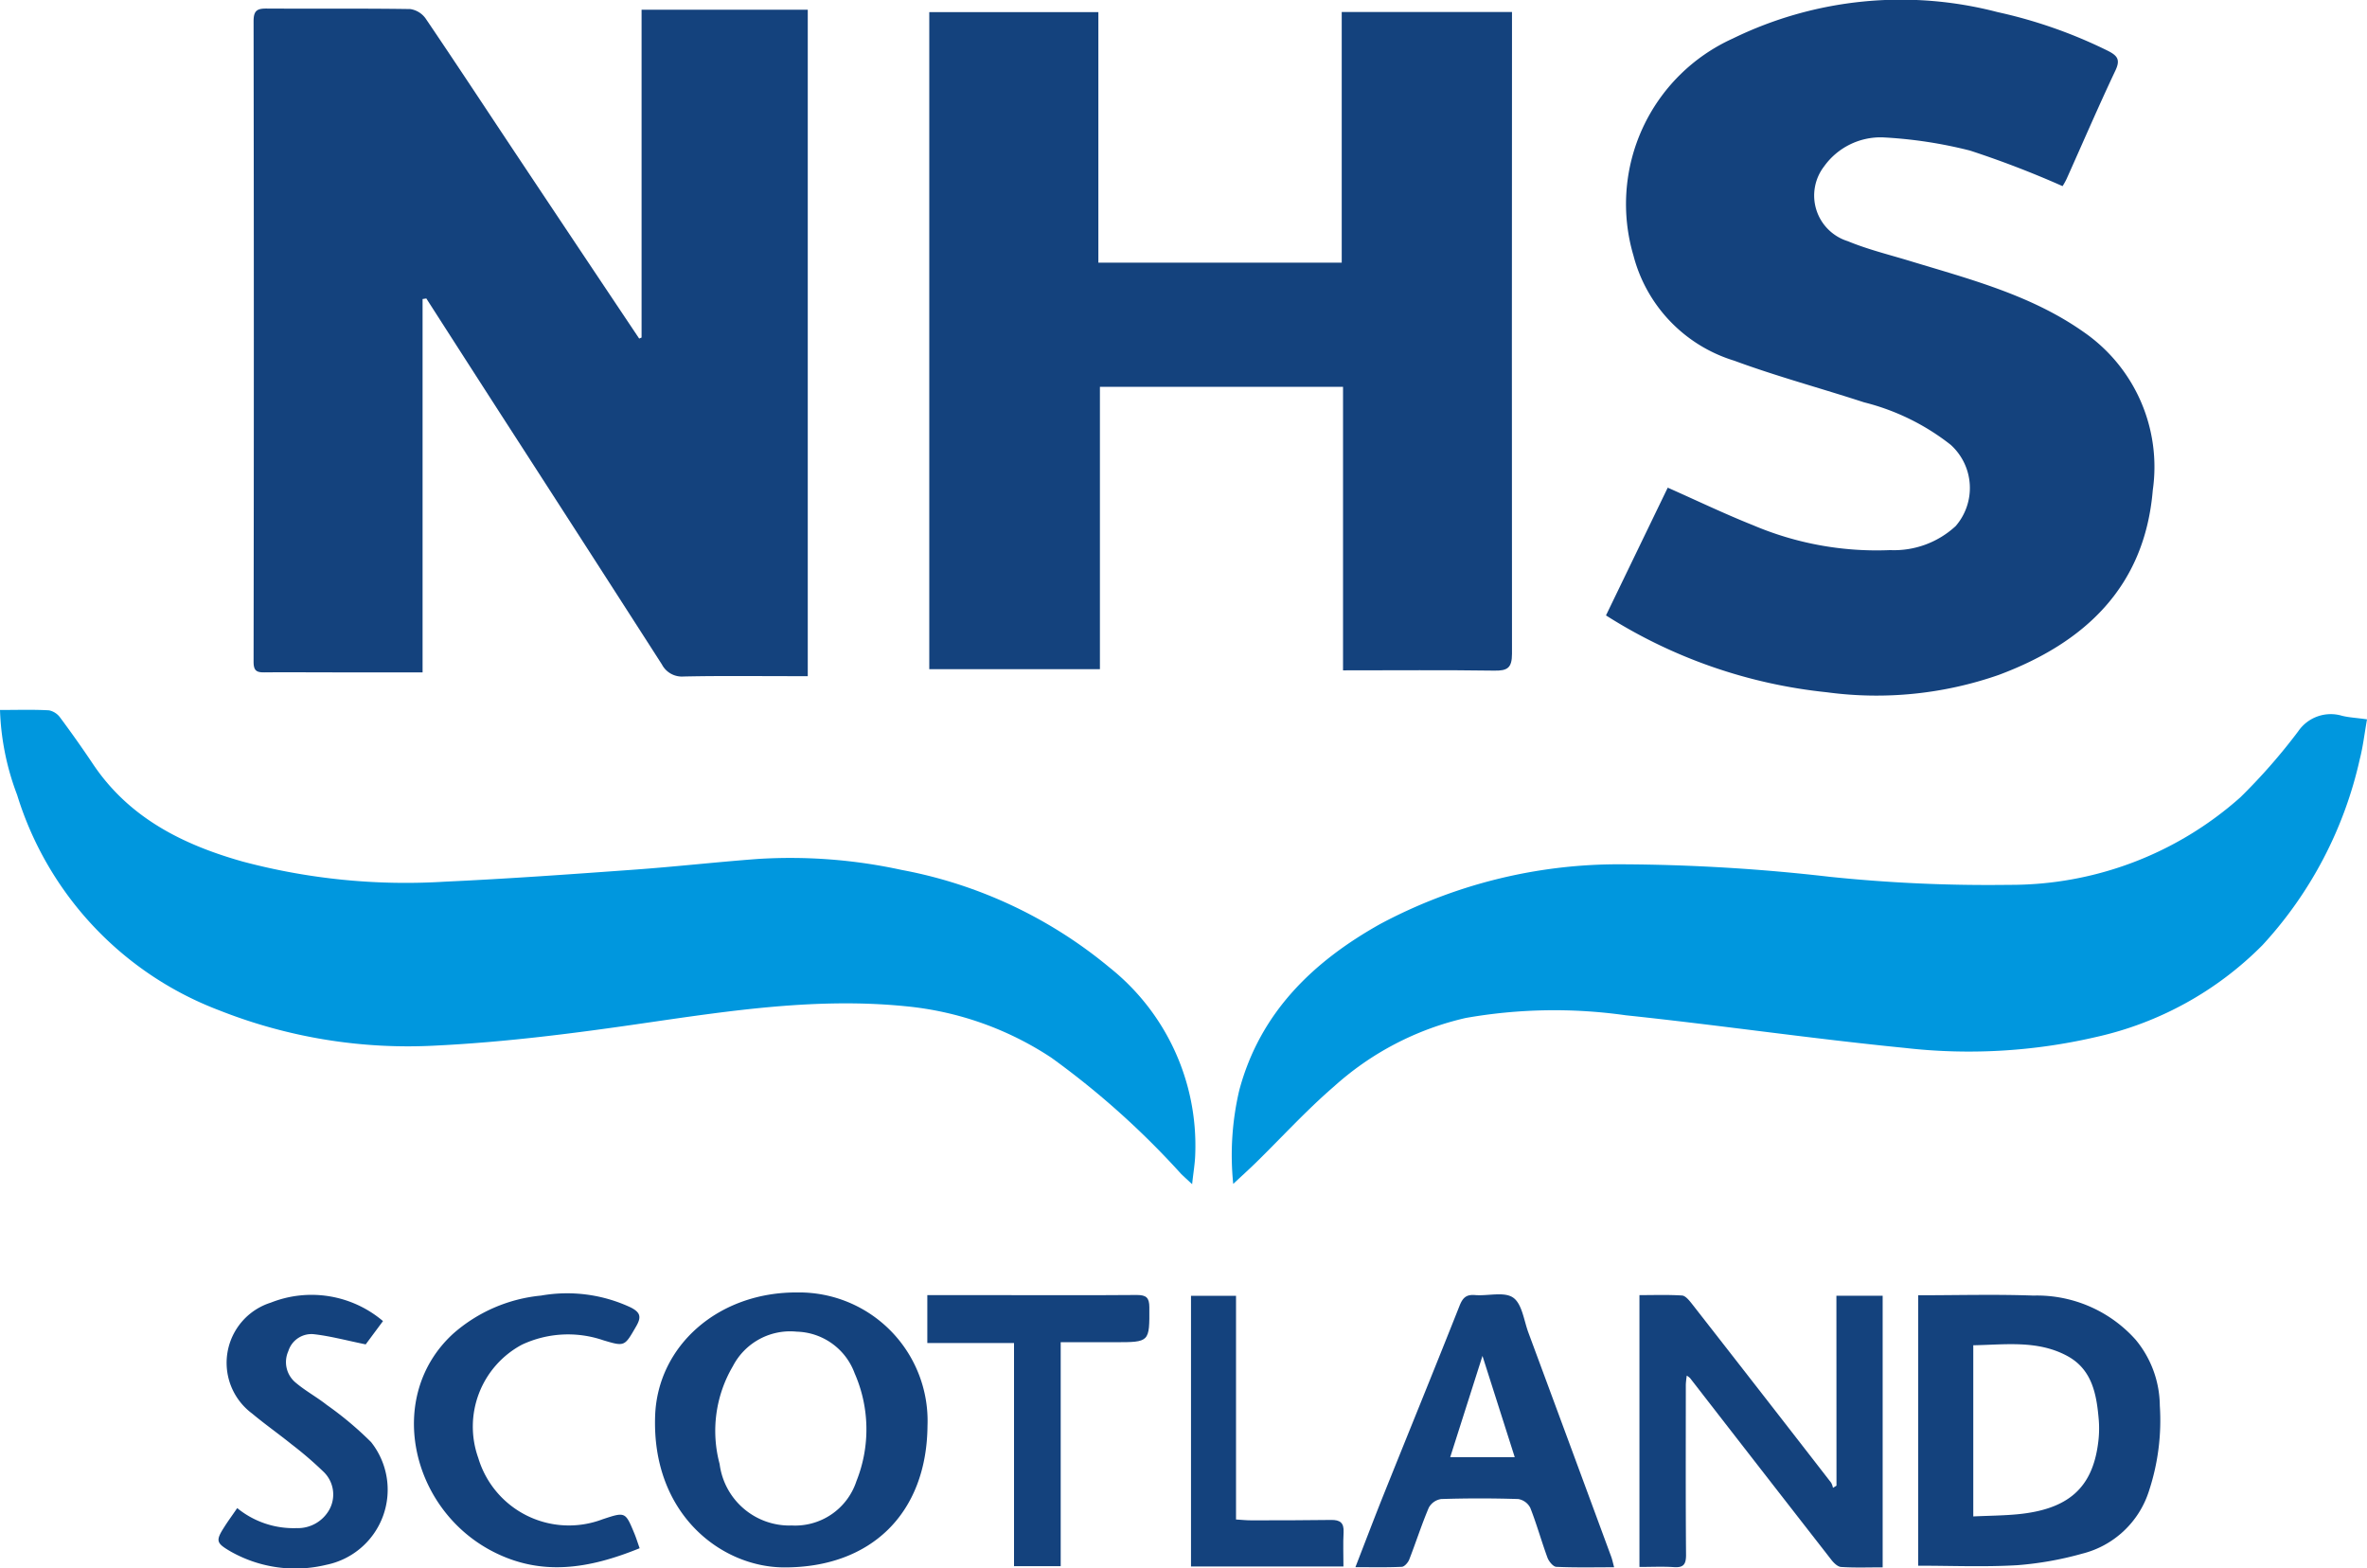 <svg xmlns="http://www.w3.org/2000/svg" id="NHS" width="117.388" height="77.776" viewBox="0 0 117.388 77.776"><path id="Path_98783" data-name="Path 98783" d="M58.081,17.637V1.375h8.242V34.424H65.54c-1.791,0-3.582-.022-5.372.017a1.119,1.119,0,0,1-1.08-.6q-3.949-6.15-7.916-12.289-1.886-2.927-3.766-5.858l-.186.029V34.236H42.8c-1.142,0-2.284-.011-3.425,0-.388.005-.536-.082-.536-.527q.025-15.882,0-31.764c0-.537.183-.63.647-.628,2.373.014,4.746-.011,7.118.025a1.138,1.138,0,0,1,.772.475c1.593,2.35,3.15,4.723,4.724,7.085q2.926,4.393,5.862,8.78l.117-.049" transform="translate(-26.263 -0.893)" fill="#14427d"></path><path id="Path_98784" data-name="Path 98784" d="M162.842,34.49V20.431H150.785v14h-8.463V1.849h8.386V14.271h12.069V1.843h8.444c0,.519,0,1.025,0,1.531q-.011,15.145,0,30.289c0,.708-.224.851-.878.841-2.461-.036-4.923-.014-7.5-.014" transform="translate(-96.236 -1.247)" fill="#14427d"></path><path id="Path_98785" data-name="Path 98785" d="M245.96,30.521l3.064-6.338c1.455.645,2.819,1.3,4.222,1.859a15.675,15.675,0,0,0,6.806,1.238,4.5,4.5,0,0,0,3.253-1.193,2.885,2.885,0,0,0-.247-4.028,11.425,11.425,0,0,0-4.3-2.108c-2.144-.7-4.326-1.285-6.438-2.065a7.394,7.394,0,0,1-4.995-5.209A9.01,9.01,0,0,1,252.252,1.91,18.988,18.988,0,0,1,265.379.6a23.842,23.842,0,0,1,5.486,1.926c.461.237.615.435.362.969-.841,1.777-1.617,3.584-2.422,5.377a3.249,3.249,0,0,1-.2.359,48.325,48.325,0,0,0-4.587-1.763,22.14,22.14,0,0,0-4.338-.656,3.445,3.445,0,0,0-2.9,1.438,2.369,2.369,0,0,0,1.176,3.711c.985.408,2.034.664,3.058.975,2.991.91,6.033,1.692,8.643,3.533a8.125,8.125,0,0,1,3.422,7.839c-.4,4.8-3.375,7.569-7.634,9.16a18.413,18.413,0,0,1-8.529.862,25.2,25.2,0,0,1-10.949-3.808" transform="translate(-166.315 0)" fill="#14427d"></path><path id="Path_98786" data-name="Path 98786" d="M0,108.718c.875,0,1.656-.026,2.433.018a.913.913,0,0,1,.563.376q.84,1.129,1.624,2.3c1.79,2.664,4.461,3.991,7.423,4.825a31.448,31.448,0,0,0,10.029.995c3.125-.143,6.248-.369,9.369-.594,2.048-.147,4.09-.379,6.138-.532a25.892,25.892,0,0,1,7.129.543,22.617,22.617,0,0,1,10.323,4.845,11.279,11.279,0,0,1,4.246,9.221c-.009.462-.092.923-.155,1.519-.244-.227-.4-.367-.554-.518a41.027,41.027,0,0,0-6.425-5.752,15.806,15.806,0,0,0-7.19-2.55c-4.382-.446-8.686.207-13,.833-3.42.5-6.863.942-10.31,1.112a25.431,25.431,0,0,1-10.769-1.745A16.666,16.666,0,0,1,.85,112.931,12.963,12.963,0,0,1,0,108.718" transform="translate(0 -73.51)" fill="#0097de"></path><path id="Path_98787" data-name="Path 98787" d="M244.983,109.657c-.12.677-.194,1.334-.357,1.968a20.02,20.02,0,0,1-4.823,9.22,16.73,16.73,0,0,1-8.271,4.562,27.871,27.871,0,0,1-9.466.538c-4.62-.456-9.218-1.132-13.835-1.618a25.3,25.3,0,0,0-7.947.133,14.6,14.6,0,0,0-6.527,3.394c-1.367,1.177-2.59,2.521-3.882,3.786-.321.314-.655.615-1.119,1.049a14.072,14.072,0,0,1,.3-4.646c1.032-3.856,3.663-6.383,7-8.249a25.078,25.078,0,0,1,11.907-2.955,92.829,92.829,0,0,1,10.367.619,75.968,75.968,0,0,0,8.9.4,17.135,17.135,0,0,0,11.473-4.34,28.989,28.989,0,0,0,2.867-3.27,1.955,1.955,0,0,1,2.179-.773c.345.085.706.1,1.242.176" transform="translate(-127.596 -73.978)" fill="#0097de"></path><path id="Path_98788" data-name="Path 98788" d="M293.785,198.326c1.955,0,3.835-.053,5.71.015a6.562,6.562,0,0,1,5.072,2.188,5.182,5.182,0,0,1,1.2,3.268,11.183,11.183,0,0,1-.535,4.224,4.66,4.66,0,0,1-3.322,3.121,16.587,16.587,0,0,1-3.216.57c-1.619.095-3.248.025-4.911.025Zm2.731,10.967c.777-.036,1.489-.04,2.194-.107,2.511-.242,3.706-1.3,3.995-3.514a5.425,5.425,0,0,0,.037-1.136c-.106-1.272-.315-2.533-1.579-3.208-1.467-.785-3.06-.55-4.647-.523Z" transform="translate(-198.654 -134.093)" fill="#14427d"></path><path id="Path_98789" data-name="Path 98789" d="M260.848,198.361h2.294v13.467c-.687,0-1.376.026-2.06-.018-.177-.011-.378-.212-.5-.375q-3.5-4.489-6.992-8.992a1.09,1.09,0,0,0-.162-.124,4.2,4.2,0,0,0-.048.442c0,2.818-.012,5.637.011,8.456,0,.48-.142.633-.611.6-.551-.036-1.107-.008-1.7-.008V198.329c.7,0,1.411-.026,2.113.019.169.011.351.238.48.4q3.466,4.436,6.915,8.885a.875.875,0,0,1,.09.253l.174-.109Z" transform="translate(-169.774 -134.103)" fill="#14427d"></path><path id="Path_98790" data-name="Path 98790" d="M113.832,204.553c-.039,4.336-2.8,7.034-7.121,7.017-3.109-.013-6.565-2.648-6.386-7.528.127-3.464,3.134-6.138,7.068-6.107a6.371,6.371,0,0,1,6.439,6.617m-6.774,4.937a3.2,3.2,0,0,0,3.251-2.2,6.91,6.91,0,0,0-.091-5.347,3.145,3.145,0,0,0-2.871-2.062,3.2,3.2,0,0,0-3.168,1.714,6.327,6.327,0,0,0-.656,4.85,3.494,3.494,0,0,0,3.535,3.049" transform="translate(-67.834 -133.842)" fill="#14427d"></path><path id="Path_98791" data-name="Path 98791" d="M207.6,211.745c.492-1.267.94-2.451,1.411-3.625,1.248-3.11,2.515-6.212,3.749-9.327.158-.4.331-.573.77-.536.642.053,1.447-.182,1.89.127s.532,1.129.756,1.734q2.061,5.559,4.111,11.123c.051.14.08.288.141.514-1,0-1.933.022-2.867-.021-.157-.007-.371-.27-.44-.458-.3-.816-.532-1.659-.851-2.468a.823.823,0,0,0-.595-.436q-1.912-.062-3.826,0a.843.843,0,0,0-.612.428c-.358.843-.637,1.718-.97,2.572-.059.151-.237.355-.368.361-.732.035-1.466.017-2.3.017m6.3-10.476-1.6,5.021h3.2l-1.6-5.021" transform="translate(-140.378 -134.034)" fill="#14427d"></path><path id="Path_98792" data-name="Path 98792" d="M74.593,210.746c-2.5,1.016-4.881,1.42-7.325.141-4.052-2.121-5.291-7.694-1.926-10.778a7.7,7.7,0,0,1,4.357-1.891,7.445,7.445,0,0,1,4.448.586c.475.242.545.467.278.929-.583,1.008-.562,1.022-1.637.7a5.391,5.391,0,0,0-4.037.221,4.607,4.607,0,0,0-2.162,5.615,4.693,4.693,0,0,0,6.164,3.042c1.128-.374,1.13-.375,1.573.692.092.222.163.452.267.746" transform="translate(-42.87 -133.969)" fill="#14427d"></path><path id="Path_98793" data-name="Path 98793" d="M40.764,200.791c-.94-.192-1.728-.405-2.53-.5a1.2,1.2,0,0,0-1.309.833,1.321,1.321,0,0,0,.384,1.581c.476.4,1.032.7,1.521,1.087a16.873,16.873,0,0,1,2.2,1.846,3.8,3.8,0,0,1-2.219,6.083,6.51,6.51,0,0,1-4.741-.656c-.725-.423-.763-.529-.318-1.224.19-.3.4-.583.637-.932a4.417,4.417,0,0,0,2.942.993,1.789,1.789,0,0,0,1.618-.9,1.56,1.56,0,0,0-.3-1.914,18.162,18.162,0,0,0-1.566-1.344c-.642-.518-1.32-.994-1.953-1.523a3.13,3.13,0,0,1,.923-5.5,5.478,5.478,0,0,1,5.566.914l-.854,1.151" transform="translate(-22.625 -134.122)" fill="#14427d"></path><path id="Path_98794" data-name="Path 98794" d="M148.64,200.668v11.107h-2.315V200.707h-4.3v-2.374H145.3c2.373,0,4.746.013,7.118-.007.469,0,.616.136.618.607.008,1.735.024,1.735-1.709,1.735H148.64" transform="translate(-96.036 -134.107)" fill="#14427d"></path><path id="Path_98795" data-name="Path 98795" d="M182.41,198.448h2.233v11.093c.28.017.514.043.747.042,1.32,0,2.64,0,3.959-.019.455-.008.654.139.628.616-.03.551-.007,1.105-.007,1.691H182.41Z" transform="translate(-123.344 -134.189)" fill="#14427d"></path></svg>